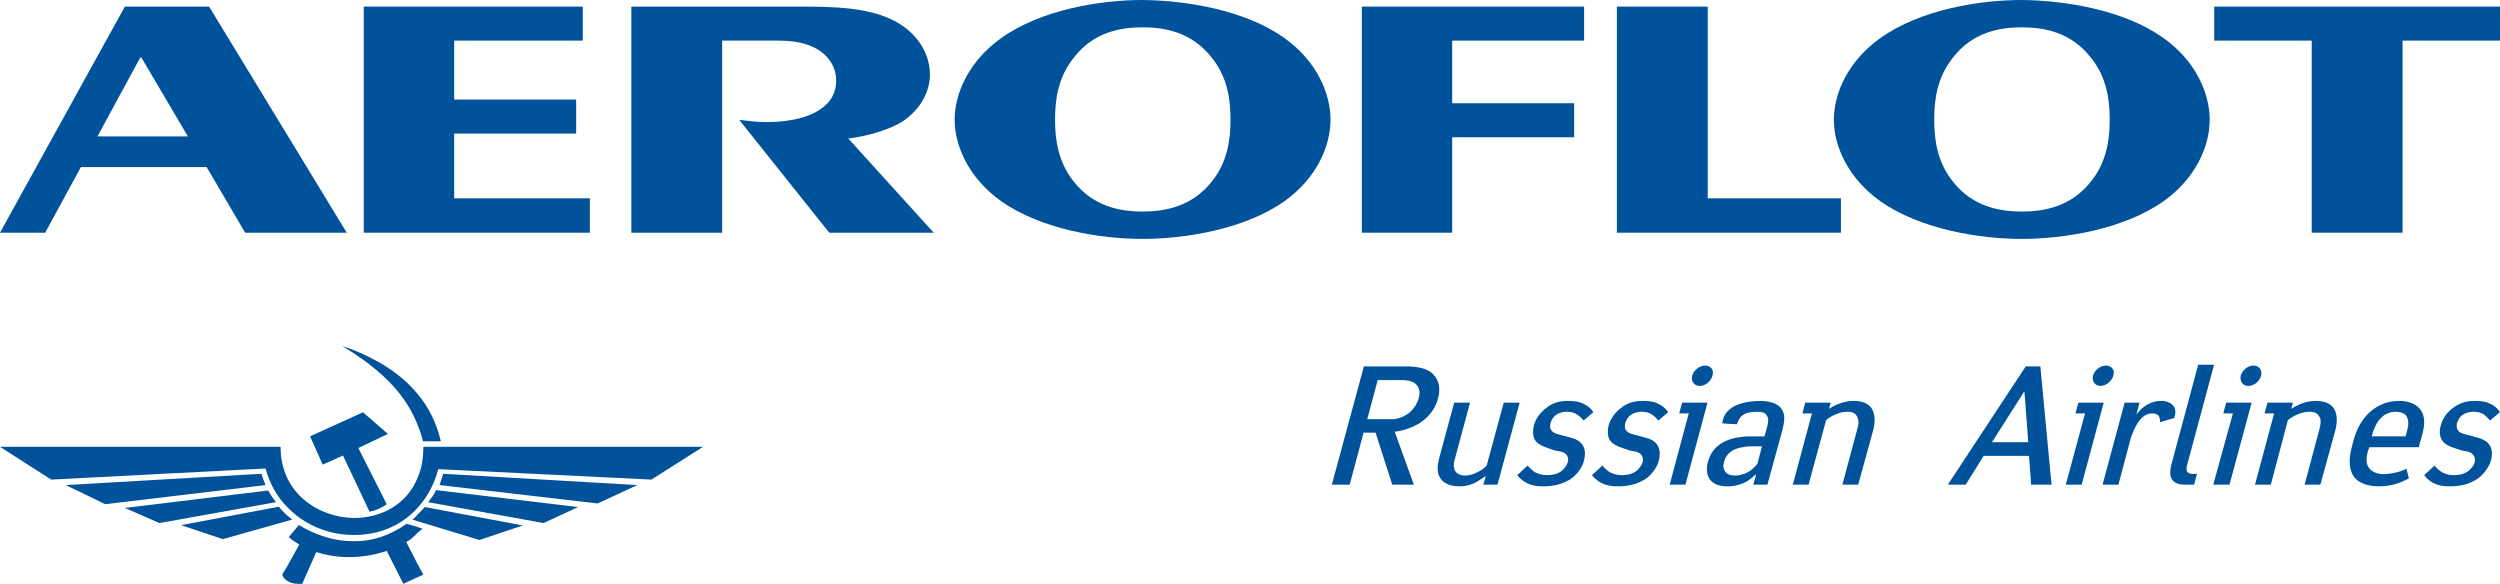 <?xml version="1.0" encoding="utf-8"?>
<!-- Generator: Adobe Illustrator 23.0.2, SVG Export Plug-In . SVG Version: 6.00 Build 0)  -->
<svg version="1.1"
	 id="Layer_1" inkscape:version="0.48.1 " sodipodi:docname="AJAX.svg" xmlns:cc="http://creativecommons.org/ns#" xmlns:dc="http://purl.org/dc/elements/1.1/" xmlns:inkscape="http://www.inkscape.org/namespaces/inkscape" xmlns:rdf="http://www.w3.org/1999/02/22-rdf-syntax-ns#" xmlns:sodipodi="http://sodipodi.sourceforge.net/DTD/sodipodi-0.dtd" xmlns:svg="http://www.w3.org/2000/svg"
	 xmlns="http://www.w3.org/2000/svg" xmlns:xlink="http://www.w3.org/1999/xlink" x="0px" y="0px" viewBox="0 0 218.978 51.145"
	 style="enable-background:new 0 0 218.978 51.145;" xml:space="preserve">
<style type="text/css">
	.st0{fill-rule:evenodd;clip-rule:evenodd;fill:#00529B;}
</style>
<sodipodi:namedview  bordercolor="#666666" borderopacity="1" fit-margin-bottom="0" fit-margin-left="0" fit-margin-right="0" fit-margin-top="0" gridtolerance="10" guidetolerance="10" id="namedview198" inkscape:current-layer="g3" inkscape:cx="247.11667" inkscape:cy="40.949792" inkscape:pageopacity="0" inkscape:pageshadow="2" inkscape:window-height="1004" inkscape:window-maximized="1" inkscape:window-width="1280" inkscape:window-x="-8" inkscape:window-y="-8" inkscape:zoom="8.7486948" objecttolerance="10" pagecolor="#ffffff" showgrid="false">
	</sodipodi:namedview>
<g id="g3" transform="translate(-0.667,-0.869)">
	<g id="g41">
		<path id="path43" inkscape:connector-curvature="0" class="st0" d="M14.631,46.684l-3.022-1.322l12.536-1.528
			c0.223,0.362,0.439,0.682,0.692,1.021L14.631,46.684C14.631,46.684,14.631,46.684,14.631,46.684z M48.28,46.684l3.026-1.402
			l-12.466-1.486c-0.109,0.4-0.44,0.72-0.664,1.059L48.28,46.684C48.28,46.684,48.28,46.684,48.28,46.684z M46.462,46.893
			l-3.799,1.273l-5.398-1.638l-0.468-0.147c0.18-0.141,0.327-0.284,0.468-0.476c0.228-0.177,0.41-0.436,0.623-0.623L46.462,46.893
			L46.462,46.893z M56.486,43.358l-3.469,1.608l-13.851-1.608c0.113-0.324,0.223-0.654,0.326-0.989L56.486,43.358L56.486,43.358z
			 M57.724,42.877l4.523-2.871H37.749c0,1.023-0.148,1.901-0.484,2.658c-0.939,2.44-3.308,3.61-5.678,3.576
			c-2.328-0.068-4.703-1.273-5.76-3.5c-0.37-0.81-0.584-1.669-0.584-2.734H0.667l4.484,2.871l18.775-0.971
			c0.363,1.341,1.029,2.511,1.9,3.374c1.498,1.576,3.641,2.444,5.76,2.444c2.08,0.044,4.189-0.72,5.678-2.4
			c0.807-0.873,1.426-2.004,1.795-3.362L57.724,42.877C57.724,42.877,57.724,42.877,57.724,42.877z M37.265,50.322l0.484,0.877
			l-0.484,0.221l-1.27,0.584l-1.456-2.885c-0.914,0.32-1.925,0.503-2.953,0.542c-1.095,0.04-2.231-0.115-3.214-0.436l-1.233,2.779
			c-0.406,0.031-0.951,0-1.313-0.262c-0.187-0.112-0.37-0.291-0.442-0.543l0.442-0.735l1.057-1.893
			c-0.332-0.223-0.62-0.368-0.918-0.658l0.878-1.057c1.501,0.914,3.138,1.417,4.745,1.417c1.606,0.04,3.202-0.472,4.698-1.528
			l0.979,0.291l0.41,0.151c-0.145,0.105-0.258,0.208-0.41,0.324c-0.287,0.29-0.54,0.58-1.009,0.837L37.265,50.322
			C37.265,50.322,37.265,50.322,37.265,50.322z M37.265,35.404c0.95,1.129,1.649,2.522,2.015,4.124h-1.565
			c-0.113-0.472-0.26-0.949-0.45-1.385c-1.045-2.77-3.202-4.738-5.678-6.379c-0.33-0.188-0.623-0.402-0.95-0.584
			c0.327,0.111,0.62,0.217,0.95,0.328C33.841,32.418,35.847,33.66,37.265,35.404L37.265,35.404z M33.037,45.691
			c0.412-0.072,1.026-0.295,1.502-0.659l-2.486-4.921l2.59-1.237l-2.181-1.892l-0.875,0.396l-3.759,1.709l1.103,2.479l1.779-0.797
			L33.037,45.691C33.037,45.691,33.037,45.691,33.037,45.691z M26.263,46.381c-0.148-0.107-0.298-0.25-0.436-0.364
			c-0.292-0.254-0.552-0.512-0.723-0.766l-8.571,1.617l3.648,1.225L26.263,46.381C26.263,46.381,26.263,46.381,26.263,46.381z
			 M23.927,43.358c-0.144-0.324-0.25-0.654-0.363-0.989L6.428,43.358l3.464,1.674L23.927,43.358L23.927,43.358z"/>
		<g id="g148">
			<polygon id="polygon150" class="st0" points="40.449,18.239 40.449,12.568 51.134,12.568 51.134,9.589 40.449,9.589 
				40.449,4.426 51.712,4.426 51.712,1.445 32.53,1.445 32.53,21.252 52.335,21.252 52.335,21.252 52.335,18.239 			"/>
			<path id="path152" inkscape:connector-curvature="0" class="st0" d="M63.921,21.252V4.426h4.653c1.417,0,2.726,0.106,3.921,0.904
				c0.869,0.618,1.415,1.498,1.415,2.59c0,0.911-0.324,1.849-1.523,2.609c-1.563,1.018-4.285,1.158-5.993,0.952l-0.98-0.117
				l7.887,9.888h9.151L74.967,13c1.341-0.147,3.491-0.68,4.795-1.518c1.561-1.059,2.36-2.621,2.36-4.078
				c0-1.632-0.877-3.407-2.866-4.575c-2.367-1.342-5.596-1.382-8.575-1.382H55.967v19.806L63.921,21.252
				C63.921,21.253,63.921,21.252,63.921,21.252z"/>
			<polygon id="polygon154" class="st0" points="127.866,9.912 127.866,4.426 139.421,4.426 139.421,1.445 119.952,1.445 
				119.952,21.252 127.866,21.252 127.866,21.252 127.866,12.893 138.549,12.893 138.549,9.912 			"/>
			<polygon id="polygon156" class="st0" points="142.292,1.445 142.292,21.252 161.916,21.252 161.916,18.239 150.25,18.239 
				150.25,1.445 150.25,1.445 			"/>
			<polygon id="polygon158" class="st0" points="219.645,1.445 194.615,1.445 194.615,4.426 194.615,4.426 203.153,4.426 
				203.153,21.252 211.112,21.252 211.112,4.426 219.645,4.426 			"/>
			<path id="path160" inkscape:connector-curvature="0" class="st0" d="M177.757,0.869c-3.706,0-8.902,0.838-12.391,3.337
				c-2.767,1.962-4.069,4.768-4.069,7.158c0,2.366,1.303,5.166,4.069,7.128c3.489,2.465,8.685,3.303,12.391,3.303
				c3.702,0,8.936-0.838,12.421-3.303c2.765-1.962,4.039-4.762,4.039-7.128c0-2.39-1.274-5.196-4.039-7.158
				C186.693,1.707,181.459,0.905,177.757,0.869C177.757,0.869,177.757,0.869,177.757,0.869z M177.757,19.399
				c-1.965,0-4.29-0.437-6.002-2.583c-1.415-1.742-1.668-3.745-1.668-5.453c0-1.775,0.253-3.741,1.668-5.483
				c1.712-2.186,4.037-2.617,6.002-2.617c1.993,0,4.29,0.431,6.023,2.617c1.422,1.742,1.679,3.708,1.679,5.483
				c0,1.708-0.257,3.711-1.679,5.453C182.047,18.963,179.75,19.399,177.757,19.399L177.757,19.399z"/>
			<path id="path162" inkscape:connector-curvature="0" class="st0" d="M100.747,0.869c-3.703,0-8.897,0.838-12.384,3.337
				c-2.767,1.962-4.076,4.768-4.076,7.158c0,2.366,1.309,5.166,4.076,7.128c3.487,2.465,8.682,3.303,12.384,3.303
				s8.939-0.838,12.429-3.303c2.757-1.962,4.033-4.762,4.033-7.128c0-2.39-1.276-5.196-4.033-7.158
				C109.686,1.707,104.449,0.905,100.747,0.869C100.747,0.869,100.747,0.869,100.747,0.869z M100.747,19.399
				c-1.962,0-4.289-0.437-5.994-2.583c-1.416-1.742-1.673-3.745-1.673-5.453c0-1.775,0.257-3.741,1.673-5.483
				c1.705-2.186,4.032-2.617,5.994-2.617c1.994,0,4.288,0.431,6.03,2.617c1.419,1.742,1.672,3.708,1.672,5.483
				c0,1.708-0.253,3.711-1.672,5.453C105.035,18.963,102.74,19.399,100.747,19.399L100.747,19.399z"/>
			<path id="path164" inkscape:connector-curvature="0" class="st0" d="M4.625,21.252l3.127-5.75h11.013l3.375,5.75h8.9
				L18.982,1.445h-7.379L0.667,21.252H4.625L4.625,21.252z M9.203,12.818l3.745-6.901h0.11l4.066,6.901L9.203,12.818
				C9.203,12.818,9.203,12.818,9.203,12.818z"/>
		</g>
		<g id="g166">
			<path id="path168" inkscape:connector-curvature="0" class="st0" d="M132.381,36.138l-1.493,5.508
				c-0.185,0.22-0.472,0.405-0.732,0.543c-0.402,0.218-0.801,0.334-1.169,0.334c-0.366,0-0.69-0.147-0.839-0.371
				c-0.108-0.184-0.216-0.473-0.072-0.986l1.352-5.028h-1.388l-1.308,4.847c-0.111,0.441-0.294,1.204,0.105,1.789
				c0.222,0.329,0.699,0.695,1.676,0.695c0.405,0,0.808-0.071,1.32-0.291c0.325-0.19,0.687-0.405,0.982-0.624l-0.217,0.768h1.236
				l1.941-7.183L132.381,36.138C132.381,36.138,132.381,36.138,132.381,36.138z"/>
			<path id="path172" inkscape:connector-curvature="0" class="st0" d="M146.789,36.968c-0.294-0.435-0.693-0.653-0.801-0.692
				c-0.435-0.248-0.953-0.291-1.386-0.291c-0.503,0-1.058,0.043-1.715,0.439c-0.475,0.333-1.059,0.839-1.314,1.681
				c-0.139,0.618-0.072,1.091,0.147,1.386c0.255,0.33,0.734,0.508,1.057,0.617l0.655,0.224c0.365,0.073,0.734,0.073,0.987,0.358
				c0.11,0.15,0.219,0.335,0.11,0.696c-0.11,0.328-0.325,0.545-0.477,0.692c-0.256,0.223-0.69,0.409-1.313,0.409
				c-0.401,0-0.726-0.082-1.092-0.265c-0.296-0.215-0.477-0.399-0.622-0.577l-0.913,0.842c0.702,0.865,1.501,0.981,2.299,0.981
				c0.551,0,1.64-0.071,2.557-0.766c0.51-0.435,0.876-0.989,0.985-1.462c0.11-0.37,0.144-0.91-0.036-1.244
				c-0.219-0.508-0.805-0.726-1.164-0.802l-0.515-0.147c-0.623-0.147-0.906-0.218-1.059-0.401c-0.141-0.104-0.25-0.325-0.141-0.763
				c0.072-0.18,0.181-0.477,0.51-0.694c0.331-0.221,0.692-0.255,0.91-0.255c0.37,0,0.658,0.076,0.915,0.255
				c0.222,0.144,0.4,0.331,0.547,0.514L146.789,36.968L146.789,36.968L146.789,36.968z"/>
			<path id="path172_1_" inkscape:connector-curvature="0" class="st0" d="M140.239,36.968c-0.294-0.435-0.693-0.653-0.801-0.692
				c-0.435-0.248-0.953-0.291-1.386-0.291c-0.503,0-1.058,0.043-1.715,0.439c-0.475,0.333-1.059,0.839-1.314,1.681
				c-0.139,0.618-0.072,1.091,0.147,1.386c0.255,0.33,0.734,0.508,1.057,0.617l0.655,0.224c0.365,0.073,0.734,0.073,0.987,0.358
				c0.11,0.15,0.219,0.335,0.11,0.696c-0.11,0.328-0.325,0.545-0.477,0.692c-0.256,0.223-0.69,0.409-1.313,0.409
				c-0.401,0-0.726-0.082-1.092-0.265c-0.296-0.215-0.477-0.399-0.622-0.577l-0.913,0.842c0.702,0.865,1.501,0.981,2.299,0.981
				c0.551,0,1.64-0.071,2.557-0.766c0.51-0.435,0.876-0.989,0.985-1.462c0.11-0.37,0.144-0.91-0.036-1.244
				c-0.219-0.508-0.805-0.726-1.164-0.802l-0.515-0.147c-0.623-0.147-0.906-0.218-1.059-0.401c-0.141-0.104-0.25-0.325-0.141-0.763
				c0.072-0.18,0.181-0.477,0.51-0.694c0.331-0.221,0.692-0.255,0.91-0.255c0.37,0,0.658,0.076,0.915,0.255
				c0.222,0.144,0.4,0.331,0.547,0.514L140.239,36.968L140.239,36.968L140.239,36.968z"/>
			<path id="path174" inkscape:connector-curvature="0" class="st0" d="M148.007,36.138l-0.258,0.943h0.838l-1.671,6.24h1.38
				l1.933-7.183L148.007,36.138C148.007,36.138,148.007,36.138,148.007,36.138z M148.884,33.766
				c-0.117,0.506,0.182,0.908,0.661,0.908c0.508,0,0.978-0.402,1.125-0.908c0.142-0.48-0.146-0.878-0.658-0.878
				C149.545,32.888,149.032,33.285,148.884,33.766L148.884,33.766z"/>
			<path id="path176" inkscape:connector-curvature="0" class="st0" d="M159.083,43.321l1.536-5.656
				c0.481-0.404,1.209-0.732,1.862-0.732c0.475,0,0.735,0.181,0.839,0.399c0.221,0.334,0.112,0.876,0.035,1.097l-1.312,4.892h1.389
				l1.312-4.779c0.15-0.588,0.218-1.28-0.109-1.862c-0.294-0.473-0.836-0.695-1.607-0.695c-0.469,0-1.273,0.111-2.154,0.695
				l0.149-0.543h-2.231l-0.251,0.943h0.838l-1.677,6.24L159.083,43.321C159.083,43.32,159.083,43.321,159.083,43.321z"/>
			<path id="path178" inkscape:connector-curvature="0" class="st0" d="M120.131,32.961l-2.807,10.36h1.565l1.213-4.555h1.051
				l1.463,4.555h0.11h1.782l-1.676-4.635c0.769-0.079,1.792-0.439,2.409-0.913c0.689-0.512,1.208-1.241,1.381-2.007
				c0.222-0.734,0.119-1.495-0.317-2c-0.588-0.734-1.756-0.805-2.597-0.805h-0.982H120.131L120.131,32.961L120.131,32.961z
				 M122.726,37.587c-0.11,0-0.185,0-0.257,0h-2.042l0.915-3.425h1.385h0.697c0.22,0,0.907,0,1.275,0.365
				c0.216,0.22,0.401,0.584,0.249,1.167c-0.144,0.548-0.439,0.987-0.871,1.352C123.602,37.407,123.088,37.556,122.726,37.587
				C122.726,37.587,122.726,37.587,122.726,37.587z"/>
			<path id="path180" inkscape:connector-curvature="0" class="st0" d="M153.321,39.125c-1.458,0.147-2.665,0.729-3.064,2.229
				c-0.038,0.175-0.075,0.325-0.075,0.47v0.255c0.036,0.805,0.583,1.391,1.787,1.391c0.435,0,0.874-0.071,1.352-0.263
				c0.04,0,0.075-0.028,0.143-0.065c0.477-0.22,0.835-0.587,0.951-0.694h0.072l-0.25,0.876h1.239l1.275-4.635
				c0.185-0.732,0.362-1.462-0.04-2.006c-0.33-0.512-1.165-0.695-1.818-0.695c-0.626,0-1.173,0.076-1.574,0.184
				c-1.272,0.325-1.752,1.094-1.789,1.786l1.281,0.074c0.103-0.362,0.255-0.622,0.508-0.803c0.294-0.215,0.732-0.291,1.279-0.291
				c0.295,0,0.655,0.034,0.8,0.291c0.224,0.257,0.147,0.622,0.076,0.953l-0.257,0.91h-1.022
				C153.901,39.088,153.579,39.088,153.321,39.125L153.321,39.125z M153.321,42.406c-0.219,0.082-0.438,0.116-0.66,0.116
				c-0.285,0-0.653-0.034-0.87-0.334c-0.182-0.257-0.223-0.51-0.11-0.877c0.072-0.288,0.216-0.583,0.58-0.872
				c0.219-0.147,0.512-0.332,1.059-0.399c0.18-0.043,0.401-0.076,0.661-0.076h1.021l-0.403,1.529
				c-0.221,0.294-0.439,0.475-0.699,0.658C153.688,42.268,153.501,42.375,153.321,42.406
				C153.321,42.406,153.321,42.406,153.321,42.406z"/>
			<path id="path182" inkscape:connector-curvature="0" class="st0" d="M182.711,36.138l-0.252,0.943h0.839l-1.684,6.24h1.389
				l1.932-7.183L182.711,36.138L182.711,36.138L182.711,36.138z M183.995,33.766c-0.114,0.506,0.178,0.908,0.657,0.908
				c0.468,0,0.981-0.402,1.126-0.908c0.15-0.48-0.145-0.878-0.657-0.878C184.652,32.888,184.13,33.285,183.995,33.766
				L183.995,33.766z"/>
			<path id="path184" inkscape:connector-curvature="0" class="st0" d="M186.765,36.138l-1.931,7.183h1.388l1.095-4.126
				c0.18-0.473,0.36-0.947,0.62-1.312c0.437-0.694,0.943-0.802,1.241-0.802c0.182,0,0.396,0.034,0.546,0.181
				c0.102,0.113,0.146,0.324,0.146,0.584l1.241-0.365c0.25-0.727,0-1.133-0.435-1.345c-0.227-0.11-0.479-0.153-0.734-0.153
				c-0.803,0-1.6,0.439-2.154,1.204l0.29-1.051L186.765,36.138L186.765,36.138L186.765,36.138z"/>
			<path id="path186" inkscape:connector-curvature="0" class="st0" d="M193.211,32.814l-2.296,8.54
				c-0.178,0.653-0.512,1.967,1.135,1.967h0.8l0.253-0.946h-0.396c-0.692,0-0.513-0.589-0.481-0.729l2.376-8.832L193.211,32.814
				C193.211,32.814,193.211,32.814,193.211,32.814z"/>
			<path id="path188" inkscape:connector-curvature="0" class="st0" d="M195.656,36.138l-0.246,0.943h0.842l-1.723,6.24h1.424
				l1.937-7.183L195.656,36.138L195.656,36.138L195.656,36.138z M196.936,33.766c-0.112,0.506,0.182,0.908,0.657,0.908
				c0.513,0,0.988-0.402,1.131-0.908c0.109-0.48-0.185-0.878-0.653-0.878C197.557,32.888,197.085,33.285,196.936,33.766
				L196.936,33.766z"/>
			<path id="path190" inkscape:connector-curvature="0" class="st0" d="M199.572,43.321l1.494-5.656
				c0.511-0.404,1.242-0.732,1.895-0.732c0.476,0,0.736,0.181,0.842,0.399c0.255,0.334,0.074,0.876,0.037,1.097l-1.31,4.892h1.381
				l1.314-4.779c0.147-0.588,0.22-1.28-0.11-1.862c-0.285-0.473-0.839-0.695-1.601-0.695c-0.513,0-1.244,0.111-2.154,0.695
				l0.145-0.543h-2.225l-0.257,0.943h0.838l-1.674,6.241H199.572L199.572,43.321z"/>
			<path id="path192" inkscape:connector-curvature="0" class="st0" d="M219.645,36.968c-0.289-0.435-0.653-0.653-0.769-0.692
				c-0.473-0.248-0.94-0.291-1.382-0.291c-0.518,0-1.059,0.043-1.712,0.439c-0.512,0.333-1.097,0.839-1.314,1.681
				c-0.191,0.618-0.075,1.091,0.141,1.386c0.222,0.33,0.696,0.508,1.026,0.617l0.694,0.224c0.36,0.073,0.733,0.073,0.94,0.358
				c0.154,0.15,0.227,0.335,0.154,0.696c-0.105,0.328-0.324,0.545-0.512,0.692c-0.223,0.223-0.658,0.409-1.313,0.409
				c-0.411,0-0.699-0.082-1.064-0.265c-0.289-0.215-0.504-0.399-0.617-0.577l-0.912,0.842c0.656,0.865,1.463,0.981,2.264,0.981
				c0.583,0,1.641-0.071,2.553-0.766c0.514-0.435,0.871-0.989,1.022-1.462c0.11-0.37,0.148-0.91-0.03-1.244
				c-0.224-0.508-0.849-0.726-1.17-0.802l-0.517-0.147c-0.611-0.147-0.91-0.218-1.091-0.401c-0.114-0.104-0.255-0.325-0.147-0.763
				c0.073-0.18,0.175-0.477,0.512-0.694c0.361-0.221,0.725-0.255,0.949-0.255c0.363,0,0.615,0.076,0.905,0.255
				c0.187,0.144,0.366,0.331,0.514,0.514L219.645,36.968L219.645,36.968L219.645,36.968z"/>
			<path id="path194" inkscape:connector-curvature="0" class="st0" d="M171.279,43.321h1.569l1.569-2.521h3.974l0.184,2.521h1.789
				l-0.982-10.36h-1.279L171.279,43.321L171.279,43.321L171.279,43.321z M175.148,39.6l2.807-4.415h0.035l0.335,4.415H175.148
				L175.148,39.6z"/>
			<path id="path196" inkscape:connector-curvature="0" class="st0" d="M208.206,40.04h4.334l0.115-0.475
				c0.29-0.958,0.578-1.939,0.075-2.738c-0.44-0.689-1.315-0.843-1.939-0.843c-0.924,0-1.811,0.331-2.515,0.949
				c-0.953,0.839-1.345,1.966-1.567,2.92c-0.218,0.767-0.441,1.932,0.142,2.774c0.546,0.723,1.538,0.839,2.226,0.839
				c0.559,0,1.076-0.08,1.611-0.263c0.287-0.104,0.65-0.252,0.978-0.433l-0.213-0.842c-0.335,0.147-0.586,0.257-0.954,0.336
				c-0.34,0.062-0.661,0.138-1.025,0.138c-0.543,0-1.021-0.184-1.271-0.506c-0.405-0.475-0.219-1.211-0.108-1.569L208.206,40.04
				L208.206,40.04L208.206,40.04z M208.422,39.088l0.072-0.322c0.151-0.373,0.331-0.955,0.799-1.359
				c0.308-0.3,0.782-0.473,1.209-0.473c0.368,0,0.727,0.111,0.913,0.329c0.324,0.441,0.178,1.059,0.041,1.535l-0.08,0.291
				L208.422,39.088L208.422,39.088L208.422,39.088z"/>
		</g>
	</g>
</g>
</svg>
